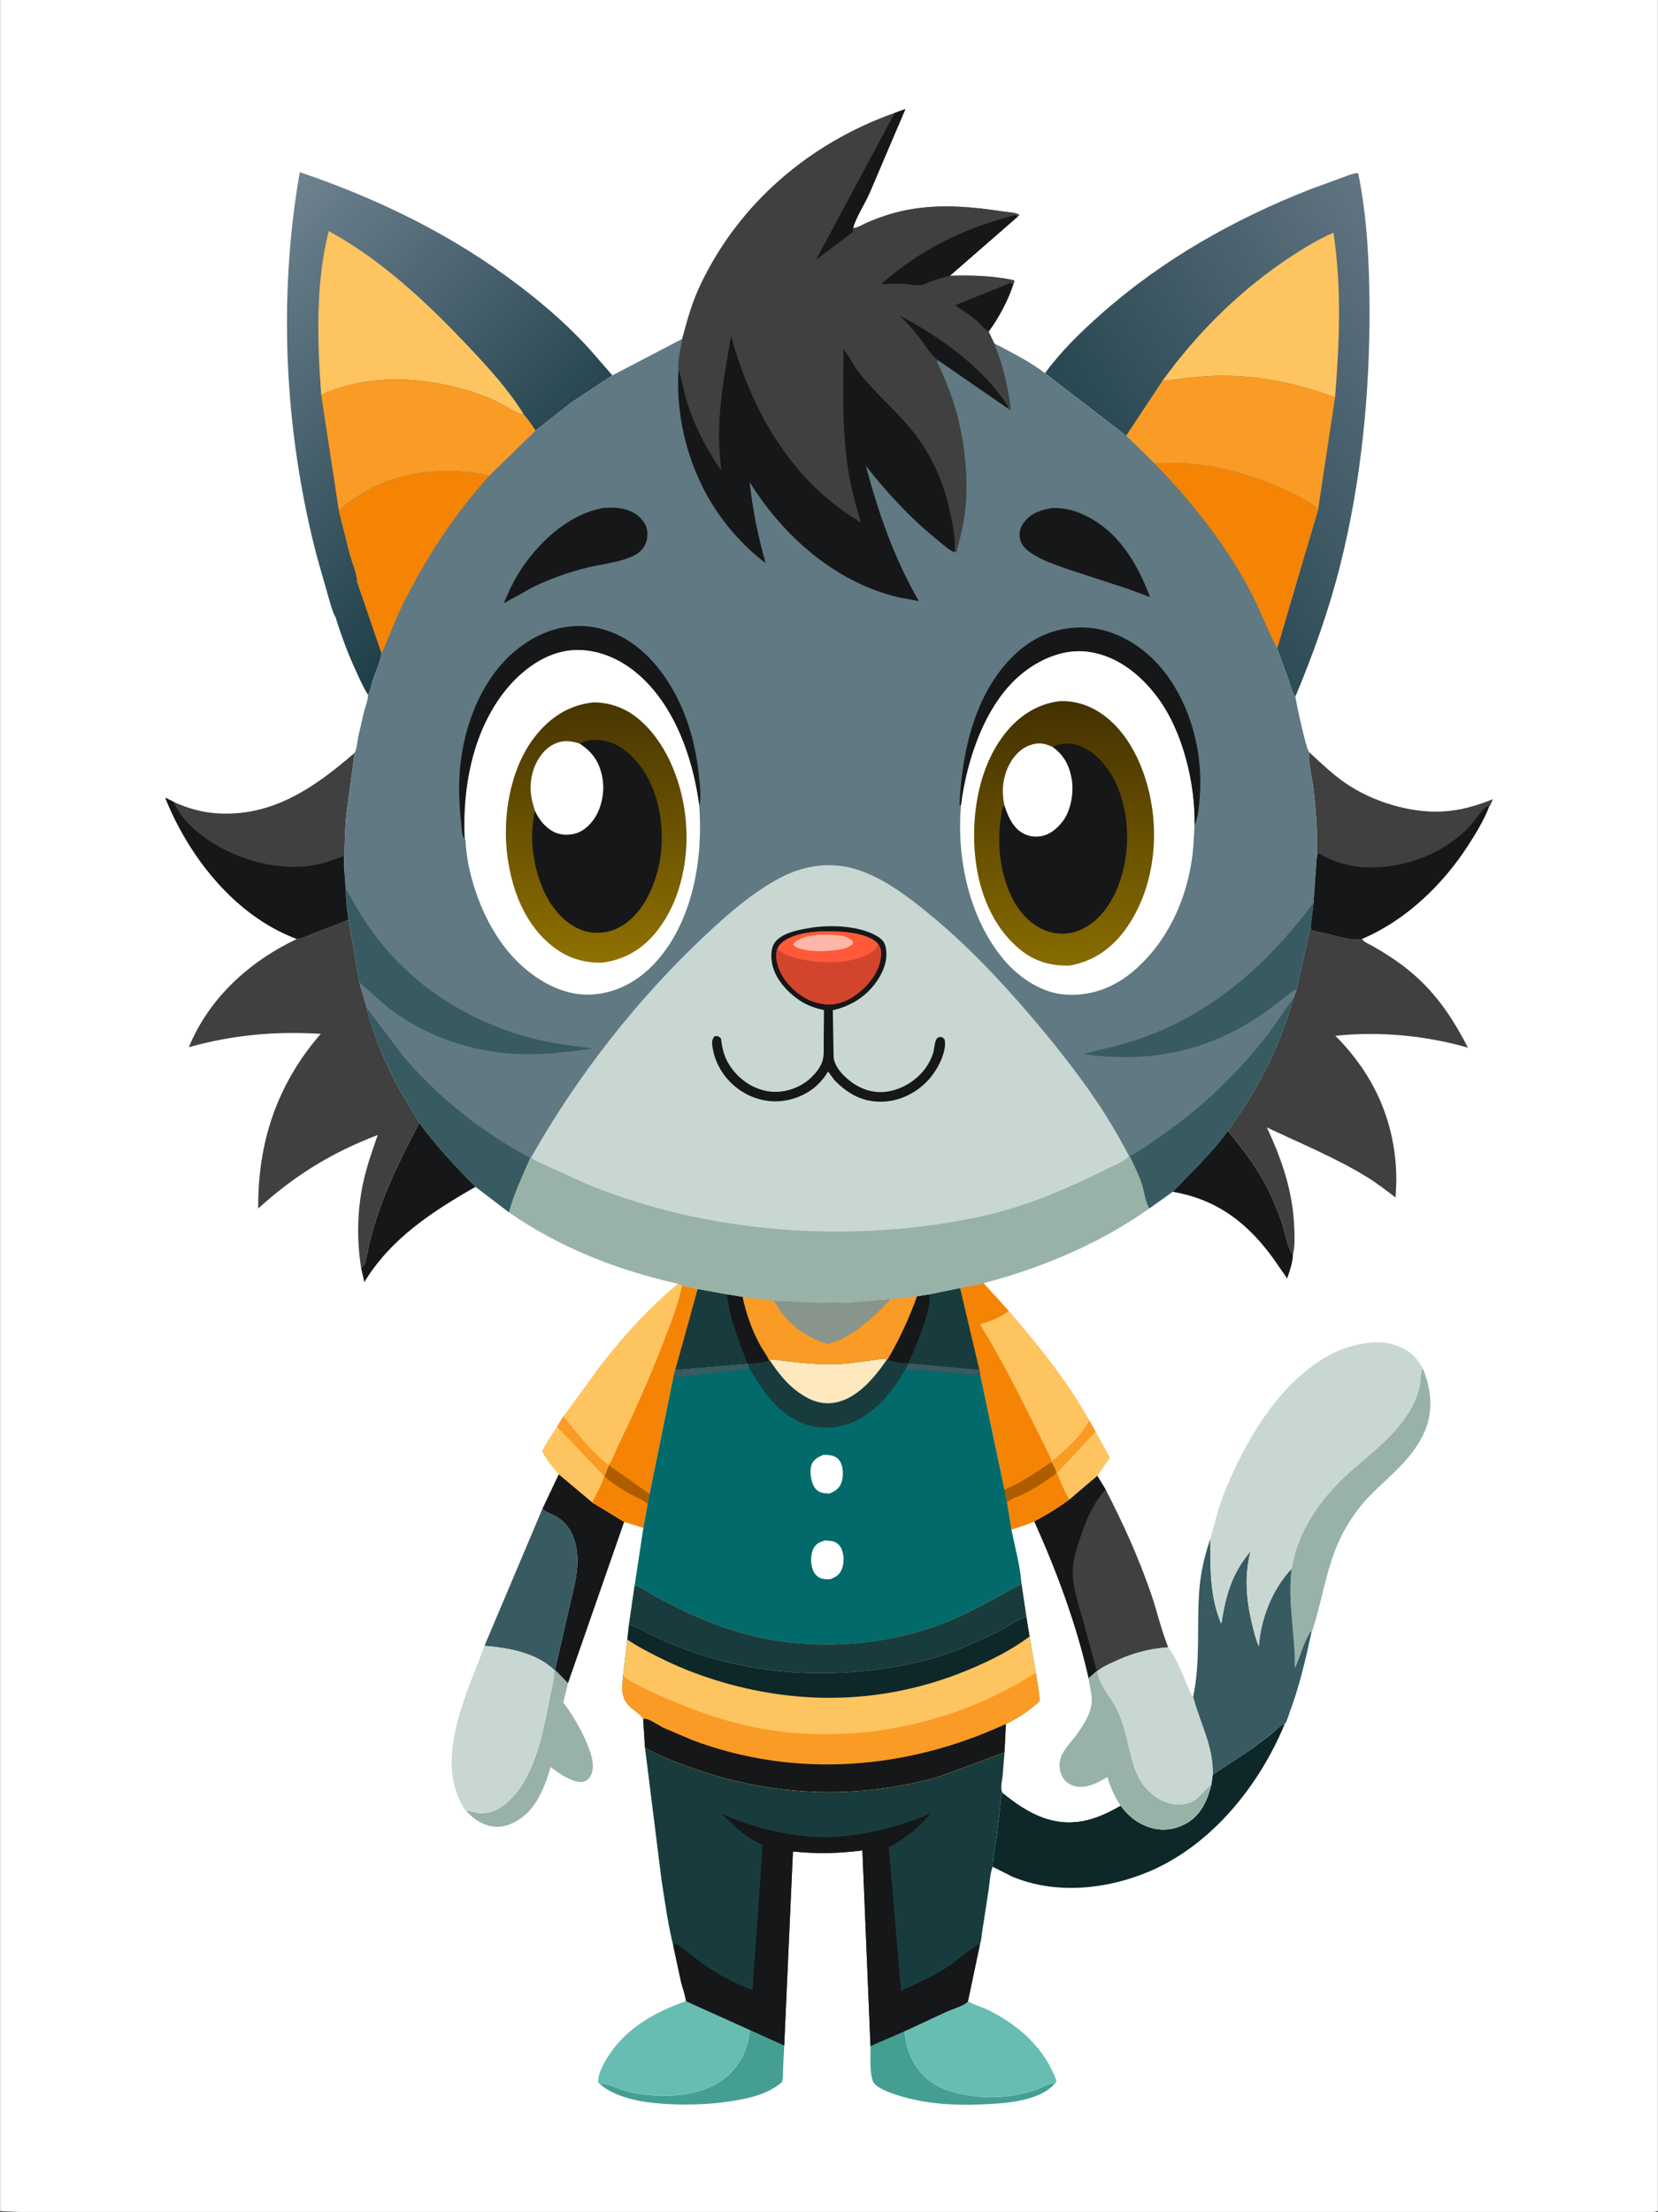 <svg version="1.1" xmlns="http://www.w3.org/2000/svg" style="display: block;" viewBox="0 0 1535 2048" width="1024" height="1366">
<rect x="0" y="0" width="1535" height="2048" fill="#333333" stroke="none"/>
<defs>
	<linearGradient id="Gradient1" gradientUnits="userSpaceOnUse" x1="470.815" y1="509.862" x2="198.002" y2="239.803">
		<stop class="stop0" offset="0" stop-opacity="1" stop-color="rgb(29,62,72)"/>
		<stop class="stop1" offset="1" stop-opacity="1" stop-color="rgb(111,130,144)"/>
	</linearGradient>
	<linearGradient id="Gradient2" gradientUnits="userSpaceOnUse" x1="1062.66" y1="490.596" x2="1348.37" y2="310.734">
		<stop class="stop0" offset="0" stop-opacity="1" stop-color="rgb(39,71,81)"/>
		<stop class="stop1" offset="1" stop-opacity="1" stop-color="rgb(98,116,129)"/>
	</linearGradient>
	<linearGradient id="Gradient3" gradientUnits="userSpaceOnUse" x1="977.046" y1="650.934" x2="992.196" y2="891.051">
		<stop class="stop0" offset="0" stop-opacity="1" stop-color="rgb(68,49,1)"/>
		<stop class="stop1" offset="1" stop-opacity="1" stop-color="rgb(135,107,1)"/>
	</linearGradient>
	<linearGradient id="Gradient4" gradientUnits="userSpaceOnUse" x1="546.472" y1="651.94" x2="556.161" y2="889.075">
		<stop class="stop0" offset="0" stop-opacity="1" stop-color="rgb(72,54,1)"/>
		<stop class="stop1" offset="1" stop-opacity="1" stop-color="rgb(143,112,1)"/>
	</linearGradient>
</defs>
<path transform="translate(0,0)" fill="rgb(255,255,255)" d="M 0 2047 L 0 -0 L 1535 0 L 1535 2047 C 1531.63 2048.53 1527.76 2048.06 1524.12 2048.07 L 1501.65 2048 L 343.576 2048.07 C 313.224 2048.07 6.696 2050.03 0 2047 z"/>
<path transform="translate(0,0)" fill="rgb(254,196,96)" d="M 1008.53 1315.08 L 1014.39 1325.51 L 1027.72 1349.52 L 1015.95 1366.47 L 990.107 1388.48 C 985.319 1381.02 982.033 1371.98 978.572 1363.85 L 977.956 1363.89 C 977.544 1360.45 975.155 1356.6 973.481 1353.57 L 973.447 1352.65 C 985.977 1343.11 1001.04 1329.05 1008.53 1315.08 z"/>
<path transform="translate(0,0)" fill="rgb(249,155,37)" d="M 1008.53 1315.08 L 1014.39 1325.51 L 978.572 1363.85 L 977.956 1363.89 C 977.544 1360.45 975.155 1356.6 973.481 1353.57 L 973.447 1352.65 C 985.977 1343.11 1001.04 1329.05 1008.53 1315.08 z"/>
<path transform="translate(0,0)" fill="rgb(254,196,96)" d="M 515.661 1320.9 L 521.651 1311.27 C 534.665 1327.39 547.12 1343.21 563.323 1356.28 L 563.77 1356.74 L 559.786 1367.01 L 559.454 1366.95 C 556.795 1375.21 552.077 1383.25 548.414 1391.16 L 517.259 1365.02 C 511.43 1358.38 505.927 1351.54 501.757 1343.72 C 505.585 1335.77 510.91 1328.33 515.661 1320.9 z"/>
<path transform="translate(0,0)" fill="rgb(249,155,37)" d="M 515.661 1320.9 L 521.651 1311.27 C 534.665 1327.39 547.12 1343.21 563.323 1356.28 L 563.77 1356.74 L 559.786 1367.01 L 559.454 1366.95 L 515.661 1320.9 z"/>
<path transform="translate(0,0)" fill="rgb(68,159,146)" d="M 805.916 1894.38 L 837.61 1880.61 C 838.436 1897.22 845.179 1912.91 857.667 1924.18 C 873.857 1938.78 904.619 1942.76 925.38 1941.5 C 937.845 1940.74 949.729 1938.28 961.45 1933.96 C 965.916 1932.31 970.637 1929.31 975.306 1928.57 L 975.899 1929.94 C 960.342 1946.51 927.036 1947.72 905.542 1948.55 C 879.708 1949.54 851.57 1947.28 827.125 1938.58 C 821.519 1936.59 813.849 1933.73 809.648 1929.35 C 804.551 1924.05 806.118 1902.12 805.916 1894.38 z"/>
<path transform="translate(0,0)" fill="rgb(68,159,146)" d="M 694.367 1879.57 L 726.027 1893.91 L 724.976 1915.56 C 724.84 1919.52 725.259 1924.18 723.816 1927.87 C 711.341 1938.63 694.884 1942.5 679 1945.08 C 656.737 1948.7 633.983 1949.35 611.5 1947.67 C 592.949 1946.29 569.202 1941.9 554.936 1929.23 C 560.612 1928.06 571.547 1933.75 577.394 1935.46 C 583.358 1937.2 589.634 1938.47 595.803 1939.26 C 619.791 1942.33 650.665 1940.07 670.383 1924.62 C 685.188 1913.02 692.218 1897.91 694.367 1879.57 z"/>
<path transform="translate(0,0)" fill="rgb(152,178,168)" d="M 513.768 1546.07 L 525.835 1558.38 L 521.469 1576.3 C 531.371 1589.39 540.03 1604.52 545.593 1619.97 C 547.43 1625.07 549.524 1632.26 548.731 1637.71 C 548.133 1641.81 546.792 1645.84 543.227 1648.29 C 540.057 1650.47 536.442 1650.14 532.916 1649.18 C 524.593 1646.9 516.461 1641.31 509.784 1636 C 503.989 1655.4 496.094 1676.42 477.175 1686.67 C 468.57 1691.33 460.127 1692.84 450.669 1689.84 C 443.265 1687.49 436.205 1682.21 431.305 1676.25 C 432.662 1676.24 432.169 1676.15 433.368 1676.47 C 437.474 1677.58 441.941 1678.89 446.232 1678.81 C 457.715 1678.58 466.701 1672.31 474.27 1664.21 C 496.071 1640.88 502.924 1602.6 508.928 1572.11 C 510.606 1563.58 513.2 1554.79 512.954 1546.08 L 513.768 1546.07 z"/>
<path transform="translate(0,0)" fill="rgb(22,23,24)" d="M 517.259 1365.02 L 548.414 1391.16 L 577.849 1409.04 L 525.835 1558.38 L 513.768 1546.07 L 527.769 1484.86 C 531.143 1470.28 535.555 1455.01 534.318 1439.95 C 533.09 1424.98 527.755 1411.17 514.062 1403.72 C 510.649 1401.86 505.979 1400.51 503.148 1397.88 L 502.15 1396.89 L 517.259 1365.02 z"/>
<path transform="translate(0,0)" fill="rgb(22,23,24)" d="M 1136.81 1046.97 C 1152.69 1066.26 1167.1 1085.25 1177.39 1108.25 C 1180.94 1116.2 1184.29 1124.35 1187.09 1132.6 C 1189.76 1140.49 1191.84 1155.04 1197.08 1161.43 C 1196.93 1168.94 1194.1 1176.68 1191.72 1183.72 L 1180.28 1167.12 C 1156.31 1133.27 1127.61 1110.57 1085.63 1103.42 C 1103.22 1085.18 1121.92 1067.6 1136.81 1046.97 z"/>
<path transform="translate(0,0)" fill="rgb(254,196,96)" d="M 934.011 1213.72 C 960.771 1244.56 988.7 1279.34 1008.53 1315.08 C 1001.04 1329.05 985.977 1343.11 973.447 1352.65 C 973.153 1350.08 971.418 1347.27 970.309 1344.93 L 961.456 1326.85 C 944.538 1293.04 927.404 1258.29 907.383 1226.19 C 916.333 1223.39 925.89 1220.26 933.288 1214.32 L 934.011 1213.72 z"/>
<path transform="translate(0,0)" fill="rgb(22,23,24)" d="M 388.047 1039.54 C 403.907 1061.3 421.414 1079.68 440.221 1098.81 C 399.924 1121.91 361.842 1146.61 337.23 1187.07 L 334.231 1173.83 C 335.332 1172.81 336.962 1171.55 337.471 1170.1 C 339.645 1163.92 340.521 1156.54 342.148 1150.07 C 345.116 1138.28 348.851 1126.45 352.985 1115 C 362.412 1088.9 375.47 1064.21 388.047 1039.54 z"/>
<path transform="translate(0,0)" fill="rgb(254,196,96)" d="M 627.697 1188.5 L 631.313 1190.04 C 628.176 1206.34 622.045 1221.74 616.219 1237.23 C 603.396 1271.31 588.14 1305.41 572.281 1338.19 C 569.598 1343.73 567.186 1351.64 563.323 1356.28 C 547.12 1343.21 534.665 1327.39 521.651 1311.27 L 556.78 1263.18 C 578.016 1235.84 601.065 1210.68 627.697 1188.5 z"/>
<path transform="translate(0,0)" fill="rgb(55,91,97)" d="M 448.473 1523.85 L 502.15 1396.89 L 503.148 1397.88 C 505.979 1400.51 510.649 1401.86 514.062 1403.72 C 527.755 1411.17 533.09 1424.98 534.318 1439.95 C 535.555 1455.01 531.143 1470.28 527.769 1484.86 L 513.768 1546.07 L 512.954 1546.08 C 496.205 1530.08 470.551 1525.7 448.473 1523.85 z"/>
<path transform="translate(0,0)" fill="rgb(152,178,168)" d="M 1195.98 1452.26 C 1201.59 1416.67 1223.09 1386.81 1249.35 1363.25 C 1274.33 1340.84 1304.91 1319.87 1313.89 1285.41 L 1314.25 1284 C 1315.53 1279.07 1314.62 1270.7 1317.35 1266.93 C 1324.91 1285.15 1327.29 1305.59 1319.55 1324.22 C 1308.78 1350.16 1286.81 1365.9 1267.84 1385.33 C 1259.71 1393.65 1252.77 1403.24 1246.82 1413.21 C 1229.03 1443.02 1226.16 1474.85 1215.87 1507.06 C 1215.49 1508.25 1215.14 1510.21 1214.29 1511.14 L 1213.43 1510.57 C 1206.84 1520.85 1204.01 1533.29 1198.93 1544.35 C 1199.27 1513.18 1191.94 1483.36 1195.98 1452.26 z"/>
<path transform="translate(0,0)" fill="rgb(245,132,4)" d="M 888.843 1192.52 L 910.531 1187.94 L 934.011 1213.72 L 933.288 1214.32 C 925.89 1220.26 916.333 1223.39 907.383 1226.19 C 927.404 1258.29 944.538 1293.04 961.456 1326.85 L 970.309 1344.93 C 971.418 1347.27 973.153 1350.08 973.447 1352.65 L 973.481 1353.57 C 975.155 1356.6 977.544 1360.45 977.956 1363.89 L 978.572 1363.85 C 982.033 1371.98 985.319 1381.02 990.107 1388.48 C 979.652 1396.3 969.121 1402.75 957.531 1408.72 C 950.713 1411.97 943.624 1414.06 936.42 1416.25 L 932.311 1390.81 L 929.994 1379.17 L 907.577 1272.83 L 906.656 1268.15 L 888.843 1192.52 z"/>
<path transform="translate(0,0)" fill="rgb(245,132,4)" d="M 973.481 1353.57 C 975.155 1356.6 977.544 1360.45 977.956 1363.89 L 978.572 1363.85 C 982.033 1371.98 985.319 1381.02 990.107 1388.48 C 979.652 1396.3 969.121 1402.75 957.531 1408.72 C 950.713 1411.97 943.624 1414.06 936.42 1416.25 L 932.311 1390.81 L 929.994 1379.17 C 945.723 1372.69 959.523 1363.16 973.481 1353.57 z"/>
<path transform="translate(0,0)" fill="rgb(173,93,0)" d="M 973.481 1353.57 C 975.155 1356.6 977.544 1360.45 977.956 1363.89 C 968.666 1371.58 957.685 1378.14 946.954 1383.57 C 942.197 1385.98 936.44 1387.45 932.311 1390.81 L 929.994 1379.17 C 945.723 1372.69 959.523 1363.16 973.481 1353.57 z"/>
<path transform="translate(0,0)" fill="rgb(104,189,179)" d="M 896.139 1853.09 L 896.701 1853.38 C 902.936 1856.58 909.792 1858.4 916.124 1861.61 C 944.027 1875.75 967.146 1896.42 978.13 1926.5 C 977.502 1928.44 977.484 1928.71 975.899 1929.94 L 975.306 1928.57 C 970.637 1929.31 965.916 1932.31 961.45 1933.96 C 949.729 1938.28 937.845 1940.74 925.38 1941.5 C 904.619 1942.76 873.857 1938.78 857.667 1924.18 C 845.179 1912.91 838.436 1897.22 837.61 1880.61 L 876.95 1862.3 C 882.215 1859.95 892.378 1857.2 896.139 1853.09 z"/>
<path transform="translate(0,0)" fill="rgb(104,189,179)" d="M 635.044 1852.82 L 694.367 1879.57 C 692.218 1897.91 685.188 1913.02 670.383 1924.62 C 650.665 1940.07 619.791 1942.33 595.803 1939.26 C 589.634 1938.47 583.358 1937.2 577.394 1935.46 C 571.547 1933.75 560.612 1928.06 554.936 1929.23 L 553.675 1928.02 C 553.615 1922.98 555.233 1918.25 557.431 1913.77 C 573.1 1881.8 602.642 1863.99 635.044 1852.82 z"/>
<path transform="translate(0,0)" fill="rgb(201,215,211)" d="M 448.473 1523.85 C 470.551 1525.7 496.205 1530.08 512.954 1546.08 C 513.2 1554.79 510.606 1563.58 508.928 1572.11 C 502.924 1602.6 496.071 1640.88 474.27 1664.21 C 466.701 1672.31 457.715 1678.58 446.232 1678.81 C 441.941 1678.89 437.474 1677.58 433.368 1676.47 C 432.169 1676.15 432.662 1676.24 431.305 1676.25 C 429.342 1674.99 426.706 1669.43 425.667 1667.22 C 404.551 1622.29 432.895 1566.38 448.473 1523.85 z"/>
<path transform="translate(0,0)" fill="rgb(245,132,4)" d="M 631.313 1190.04 L 645.94 1193.39 L 672.999 1198.28 L 687.454 1200.65 C 690.846 1216 695.778 1230.51 703.226 1244.39 C 706.017 1249.59 709.912 1254.71 712.33 1259.97 C 706.408 1262.18 698.455 1262.56 692.127 1262.92 L 625.087 1268.55 L 623.28 1275.42 L 601.363 1383.22 L 599.637 1392.74 L 595.628 1414.49 L 577.849 1409.04 L 548.414 1391.16 C 552.077 1383.25 556.795 1375.21 559.454 1366.95 L 559.786 1367.01 L 563.77 1356.74 L 563.323 1356.28 C 567.186 1351.64 569.598 1343.73 572.281 1338.19 C 588.14 1305.41 603.396 1271.31 616.219 1237.23 C 622.045 1221.74 628.176 1206.34 631.313 1190.04 z"/>
<path transform="translate(0,0)" fill="rgb(245,132,4)" d="M 563.77 1356.74 L 601.363 1383.22 L 599.637 1392.74 L 595.628 1414.49 L 577.849 1409.04 L 548.414 1391.16 C 552.077 1383.25 556.795 1375.21 559.454 1366.95 L 559.786 1367.01 L 563.77 1356.74 z"/>
<path transform="translate(0,0)" fill="rgb(173,93,0)" d="M 563.77 1356.74 L 601.363 1383.22 L 599.637 1392.74 C 597.264 1389.4 586.612 1385.24 582.712 1382.93 C 574.96 1378.34 566.4 1373.16 559.786 1367.01 L 563.77 1356.74 z"/>
<path transform="translate(0,0)" fill="rgb(24,60,61)" d="M 645.94 1193.39 L 672.999 1198.28 L 687.454 1200.65 C 690.846 1216 695.778 1230.51 703.226 1244.39 C 706.017 1249.59 709.912 1254.71 712.33 1259.97 C 706.408 1262.18 698.455 1262.56 692.127 1262.92 L 625.087 1268.55 L 645.94 1193.39 z"/>
<path transform="translate(0,0)" fill="rgb(22,23,24)" d="M 672.999 1198.28 L 687.454 1200.65 C 690.846 1216 695.778 1230.51 703.226 1244.39 C 706.017 1249.59 709.912 1254.71 712.33 1259.97 C 706.408 1262.18 698.455 1262.56 692.127 1262.92 C 684.144 1242.03 675.541 1220.66 672.999 1198.28 z"/>
<path transform="translate(0,0)" fill="rgb(64,64,64)" d="M 1015.95 1366.47 L 1023.57 1378.97 C 1039.56 1409.86 1053.69 1441.12 1065.2 1474 C 1071.07 1490.77 1074.96 1508.82 1081.63 1525.19 C 1062.96 1526.57 1047.59 1530.87 1030.64 1538.93 C 1026.01 1541.13 1019.85 1543.75 1016.13 1547.27 L 1015.46 1547.26 L 1007.82 1553.97 C 996.701 1504.33 978.284 1455.05 957.531 1408.72 C 969.121 1402.75 979.652 1396.3 990.107 1388.48 L 1015.95 1366.47 z"/>
<path transform="translate(0,0)" fill="rgb(22,23,24)" d="M 1015.95 1366.47 L 1023.57 1378.97 C 1011.07 1393.59 1005.32 1407.96 999.337 1426.07 C 995.768 1436.87 992.378 1448.31 993.295 1459.8 C 994.475 1474.59 999.392 1488.52 1003.41 1502.7 L 1015.46 1547.26 L 1007.82 1553.97 C 996.701 1504.33 978.284 1455.05 957.531 1408.72 C 969.121 1402.75 979.652 1396.3 990.107 1388.48 L 1015.95 1366.47 z"/>
<path transform="translate(0,0)" fill="rgb(14,39,41)" d="M 1122.8 1643.12 L 1159.42 1618.98 L 1177.27 1605.39 C 1180.92 1602.33 1184.72 1597.33 1189.46 1596.3 C 1165.81 1653.46 1121.28 1708.93 1063 1733.18 C 1023.77 1749.5 977.053 1754.21 937.133 1737.5 L 918.993 1728.37 C 919.326 1718.74 921.707 1708.49 922.92 1698.84 L 925.843 1674 C 926.333 1669.22 926.158 1664.27 928.27 1659.87 C 947.698 1675.81 969.526 1689.19 995.592 1686.88 C 1010.79 1685.54 1024.45 1679.3 1037.49 1671.73 C 1045.1 1682.24 1054.93 1689.68 1067.64 1692.79 C 1078.78 1695.51 1090.28 1693.27 1099.94 1687.27 C 1112.56 1679.43 1118.24 1665.8 1121.62 1651.9 L 1122.8 1643.12 z"/>
<path transform="translate(0,0)" fill="rgb(55,91,97)" d="M 1120.54 1425.04 C 1120.69 1452.39 1119.89 1476.73 1130.41 1502.76 L 1130.94 1502.61 C 1134.84 1477.07 1140.69 1456.44 1157.89 1436.23 C 1152.12 1458.42 1153.72 1480.2 1158.99 1502.43 C 1160.73 1509.75 1162.46 1517.38 1165.47 1524.29 C 1167.29 1498.47 1178.12 1471.21 1195.98 1452.26 C 1191.94 1483.36 1199.27 1513.18 1198.93 1544.35 C 1204.01 1533.29 1206.84 1520.85 1213.43 1510.57 L 1214.29 1511.14 C 1208.83 1536.54 1202.96 1561.8 1193.79 1586.16 C 1192.87 1588.61 1191.27 1594.73 1189.46 1596.3 C 1184.72 1597.33 1180.92 1602.33 1177.27 1605.39 L 1159.42 1618.98 L 1122.8 1643.12 C 1123.52 1616.73 1111.35 1596.47 1104.9 1572.03 L 1104.65 1571.06 C 1111.6 1539.18 1107.93 1505.78 1110.28 1473.37 C 1111.48 1456.89 1115.07 1440.61 1120.54 1425.04 z"/>
<path transform="translate(0,0)" fill="rgb(255,255,255)" d="M 957.531 1408.72 C 978.284 1455.05 996.701 1504.33 1007.82 1553.97 C 1008.9 1560.78 1011.16 1569.2 1010.79 1576 C 1010.22 1586.38 1002.89 1597.79 996.993 1605.85 C 989.886 1615.56 979.484 1624.12 981.171 1637.5 C 981.768 1642.23 984.38 1647.53 988.155 1650.42 C 993.144 1654.25 999.976 1655.04 1006.06 1653.82 L 1008.5 1653.17 C 1014.7 1651.42 1019.84 1648.48 1025.37 1645.27 C 1028.25 1654.92 1031.89 1663.33 1037.49 1671.73 C 1024.45 1679.3 1010.79 1685.54 995.592 1686.88 C 969.526 1689.19 947.698 1675.81 928.27 1659.87 C 925.695 1656.78 927.838 1648.43 928.255 1644.5 L 930.013 1622.51 L 931.266 1596.17 C 942.467 1590.99 953.291 1583.4 962.46 1575.22 C 962.208 1566.28 960.395 1557.34 958.997 1548.52 L 953.239 1515.16 L 950.253 1496.9 L 945.754 1466.5 C 944.558 1449.95 939.724 1432.57 936.42 1416.25 C 943.624 1414.06 950.713 1411.97 957.531 1408.72 z"/>
<path transform="translate(0,0)" fill="rgb(64,64,64)" d="M 160.68 742.504 C 173.228 748.127 185.826 751.919 199.61 752.945 C 251.622 756.818 291.093 729.243 328.277 696.995 L 320.594 754.005 C 318.968 771.742 318.831 789.5 318.858 807.292 L 319.938 822.501 C 320.115 832.356 321.033 841.633 322.483 851.391 C 312.802 855.905 302.43 859.217 292.488 863.141 C 287.255 865.207 280.299 869.047 274.693 869.394 L 267.787 866.542 C 214.453 843.77 174.262 791.704 153.098 739.112 L 153.505 738.795 L 160.68 742.504 z"/>
<path transform="translate(0,0)" fill="rgb(22,23,24)" d="M 274.693 869.394 L 267.787 866.542 C 214.453 843.77 174.262 791.704 153.098 739.112 L 153.505 738.795 L 160.68 742.504 C 170.824 765.879 197.322 783.127 220.209 792.241 C 243.383 801.469 269.671 805.499 294.275 800.321 C 302.403 798.61 310.208 795.462 317.999 792.641 C 318.048 797.393 317.687 802.686 318.858 807.292 L 319.938 822.501 C 320.115 832.356 321.033 841.633 322.483 851.391 C 312.802 855.905 302.43 859.217 292.488 863.141 C 287.255 865.207 280.299 869.047 274.693 869.394 z"/>
<path transform="translate(0,0)" fill="rgb(64,64,64)" d="M 1212.05 696.372 C 1222.88 706.319 1233.53 716.647 1245.67 725.019 C 1270.25 741.976 1304.82 752.752 1334.88 751.364 C 1351.64 750.59 1366.71 746.18 1382.15 739.946 C 1381.39 741.624 1379.9 746.311 1378.58 747.279 C 1373.58 759.648 1366.94 770.78 1359.74 781.971 C 1336.18 818.59 1302.22 851.615 1261.77 868.949 L 1261.02 869.262 C 1253.78 871.883 1234.73 865.857 1227 864.151 C 1222.69 863.201 1218.12 862.678 1214.07 860.871 L 1213.46 858.25 L 1216.18 835.832 L 1218.95 796.195 C 1220.16 774.157 1218.54 751.895 1216.01 730 C 1214.82 719.797 1211.05 706.401 1212.05 696.372 z"/>
<path transform="translate(0,0)" fill="rgb(22,23,24)" d="M 1218.95 796.195 L 1220.24 790.5 L 1221.85 790.5 C 1233.7 797.653 1248.5 802.161 1262.34 802.923 C 1296.8 804.819 1332.39 792.538 1357.45 768.5 C 1364.43 761.799 1369.4 752.857 1376.5 746.559 L 1378.58 747.279 C 1373.58 759.648 1366.94 770.78 1359.74 781.971 C 1336.18 818.59 1302.22 851.615 1261.77 868.949 L 1261.02 869.262 C 1253.78 871.883 1234.73 865.857 1227 864.151 C 1222.69 863.201 1218.12 862.678 1214.07 860.871 L 1213.46 858.25 L 1216.18 835.832 L 1218.95 796.195 z"/>
<path transform="translate(0,0)" fill="rgb(201,215,211)" d="M 1081.63 1525.19 C 1088.99 1534.96 1093.7 1547.71 1098.68 1558.88 C 1100.37 1562.67 1101.96 1567.95 1104.65 1571.06 L 1104.9 1572.03 C 1111.35 1596.47 1123.52 1616.73 1122.8 1643.12 L 1121.62 1651.9 C 1118.24 1665.8 1112.56 1679.43 1099.94 1687.27 C 1090.28 1693.27 1078.78 1695.51 1067.64 1692.79 C 1054.93 1689.68 1045.1 1682.24 1037.49 1671.73 C 1031.89 1663.33 1028.25 1654.92 1025.37 1645.27 C 1019.84 1648.48 1014.7 1651.42 1008.5 1653.17 L 1006.06 1653.82 C 999.976 1655.04 993.144 1654.25 988.155 1650.42 C 984.38 1647.53 981.768 1642.23 981.171 1637.5 C 979.484 1624.12 989.886 1615.56 996.993 1605.85 C 1002.89 1597.79 1010.22 1586.38 1010.79 1576 C 1011.16 1569.2 1008.9 1560.78 1007.82 1553.97 L 1015.46 1547.26 L 1016.13 1547.27 C 1019.85 1543.75 1026.01 1541.13 1030.64 1538.93 C 1047.59 1530.87 1062.96 1526.57 1081.63 1525.19 z"/>
<path transform="translate(0,0)" fill="rgb(152,178,168)" d="M 1015.46 1547.26 L 1016.13 1547.27 C 1015.55 1556.09 1027.33 1570.97 1031.93 1579 C 1040.11 1593.26 1042.78 1609.53 1046.88 1625.23 C 1049.47 1635.19 1052.77 1646.29 1059.64 1654.24 C 1067.82 1663.69 1077.24 1670.03 1089.99 1670.88 C 1096.99 1671.34 1103.74 1669.31 1109.09 1664.66 L 1121.62 1651.9 C 1118.24 1665.8 1112.56 1679.43 1099.94 1687.27 C 1090.28 1693.27 1078.78 1695.51 1067.64 1692.79 C 1054.93 1689.68 1045.1 1682.24 1037.49 1671.73 C 1031.89 1663.33 1028.25 1654.92 1025.37 1645.27 C 1019.84 1648.48 1014.7 1651.42 1008.5 1653.17 L 1006.06 1653.82 C 999.976 1655.04 993.144 1654.25 988.155 1650.42 C 984.38 1647.53 981.768 1642.23 981.171 1637.5 C 979.484 1624.12 989.886 1615.56 996.993 1605.85 C 1002.89 1597.79 1010.22 1586.38 1010.79 1576 C 1011.16 1569.2 1008.9 1560.78 1007.82 1553.97 L 1015.46 1547.26 z"/>
<path transform="translate(0,0)" fill="rgb(201,215,211)" d="M 1120.54 1425.04 L 1128.05 1397.56 C 1132.58 1382.93 1138.63 1369.43 1145.27 1355.67 C 1164.43 1315.95 1193.12 1274.04 1233.32 1253.35 C 1249.22 1245.17 1273.77 1239.49 1291.24 1245.15 C 1302.93 1248.93 1311.69 1255.95 1317.35 1266.93 C 1314.62 1270.7 1315.53 1279.07 1314.25 1284 L 1313.89 1285.41 C 1304.91 1319.87 1274.33 1340.84 1249.35 1363.25 C 1223.09 1386.81 1201.59 1416.67 1195.98 1452.26 C 1178.12 1471.21 1167.29 1498.47 1165.47 1524.29 C 1162.46 1517.38 1160.73 1509.75 1158.99 1502.43 C 1153.72 1480.2 1152.12 1458.42 1157.89 1436.23 C 1140.69 1456.44 1134.84 1477.07 1130.94 1502.61 L 1130.41 1502.76 C 1119.89 1476.73 1120.69 1452.39 1120.54 1425.04 z"/>
<path transform="translate(0,0)" fill="rgb(64,64,64)" d="M 1200.46 916.247 L 1213.46 858.25 L 1214.07 860.871 C 1218.12 862.678 1222.69 863.201 1227 864.151 C 1234.73 865.857 1253.78 871.883 1261.02 869.262 C 1262.65 872.203 1266.83 873.701 1269.78 875.355 C 1285.7 884.284 1299.99 893.797 1313.41 906.273 C 1332.85 924.355 1347.1 946.504 1359.16 969.984 C 1320.06 958.796 1276.87 954.636 1236.4 959.049 C 1273.1 995.798 1292.69 1040.52 1292.86 1092.89 L 1292.15 1108.79 C 1283.48 1102.19 1274.85 1095.43 1265.55 1089.72 C 1236.44 1071.87 1203.78 1058.47 1172.96 1043.86 C 1187 1073.99 1197.02 1103.15 1198.33 1136.78 C 1198.64 1144.72 1199.06 1153.69 1197.08 1161.43 C 1191.84 1155.04 1189.76 1140.49 1187.09 1132.6 C 1184.29 1124.35 1180.94 1116.2 1177.39 1108.25 C 1167.1 1085.25 1152.69 1066.26 1136.81 1046.97 C 1158.54 1017.07 1176.93 985.039 1189.25 950.048 C 1192.27 941.491 1195.5 933.045 1197.48 924.177 L 1200.46 916.247 z"/>
<path transform="translate(0,0)" fill="rgb(64,64,64)" d="M 322.483 851.391 L 332.739 909.666 L 339.457 933.195 C 345.842 959.662 357.1 985.995 370.249 1009.85 L 388.047 1039.54 C 375.47 1064.21 362.412 1088.9 352.985 1115 C 348.851 1126.45 345.116 1138.28 342.148 1150.07 C 340.521 1156.54 339.645 1163.92 337.471 1170.1 C 336.962 1171.55 335.332 1172.81 334.231 1173.83 C 330.167 1147.76 330.582 1121.11 336.096 1095.27 C 339.319 1080.16 344.597 1065.46 349.625 1050.87 C 307.029 1067.14 272.657 1088.27 238.979 1118.94 C 238.469 1057.61 256.461 1003.74 296.886 957.212 C 254.735 954.626 215.436 958.147 174.722 969.581 C 193.469 924.032 230.865 890.126 274.693 869.394 C 280.299 869.047 287.255 865.207 292.488 863.141 C 302.43 859.217 312.802 855.905 322.483 851.391 z"/>
<path transform="translate(0,0)" fill="rgb(24,60,61)" d="M 597.136 1618.37 C 611.226 1626.14 627.419 1632.17 642.557 1637.5 C 716.104 1663.43 794.76 1666.39 869.899 1644.7 L 930.013 1622.51 L 928.255 1644.5 C 927.838 1648.43 925.695 1656.78 928.27 1659.87 C 926.158 1664.27 926.333 1669.22 925.843 1674 L 922.92 1698.84 C 921.707 1708.49 919.326 1718.74 918.993 1728.37 C 916.65 1734.68 916.35 1742.53 915.378 1749.23 L 909.497 1787.5 C 908.888 1791.1 908.678 1796.37 907.386 1799.7 L 896.139 1853.09 C 892.378 1857.2 882.215 1859.95 876.95 1862.3 L 837.61 1880.61 L 805.916 1894.38 L 798.411 1713.25 C 776.12 1716.12 756.465 1716.52 734.101 1714.23 L 726.027 1893.91 L 694.367 1879.57 L 635.044 1852.82 C 634.446 1847.12 631.955 1840.87 630.563 1835.26 L 623.346 1801.76 C 618.407 1781.86 615.57 1760.94 612.428 1740.66 L 597.136 1618.37 z"/>
<path transform="translate(0,0)" fill="rgb(22,23,24)" d="M 623.346 1801.76 L 623.71 1799.98 L 625 1799.14 C 633.808 1804.62 641.858 1811.83 650.291 1817.91 C 664.832 1828.39 680.096 1835.98 696.66 1842.64 L 706.07 1708.03 C 690.434 1701.8 680.052 1690.84 668.063 1679.48 L 670.042 1680.32 C 699.496 1692.83 732.764 1701.25 764.913 1700.99 C 797.766 1700.73 830.994 1691.57 861.239 1679.36 C 849.862 1692.86 838.321 1702.08 822.82 1710.4 L 834.199 1843.13 C 850.38 1835.96 864.259 1830.03 879 1819.94 C 888.051 1813.75 896.772 1804.94 906.474 1800.14 L 907.386 1799.7 L 896.139 1853.09 C 892.378 1857.2 882.215 1859.95 876.95 1862.3 L 837.61 1880.61 L 805.916 1894.38 L 798.411 1713.25 C 776.12 1716.12 756.465 1716.52 734.101 1714.23 L 726.027 1893.91 L 694.367 1879.57 L 635.044 1852.82 C 634.446 1847.12 631.955 1840.87 630.563 1835.26 L 623.346 1801.76 z"/>
<path transform="translate(0,0)" fill="url(#Gradient1)" d="M 310.563 571.349 L 310.082 570.67 C 307.081 564.759 305.249 556.866 303.329 550.459 L 293.227 514.93 C 263.315 400.297 257.117 276.222 277.43 159.378 C 350.496 184.172 419.666 217.961 481.17 264.959 C 506.123 284.028 530.052 304.945 550.611 328.778 L 566.905 347.53 L 529.194 372.462 L 495.812 398.693 L 452.892 440.546 C 416.874 431.602 370.298 435.908 338.158 455.223 C 330.2 460.005 320.409 466.284 313.603 472.513 L 323.957 513.495 C 325.974 520.897 330.557 531.508 330.71 538.933 L 353.312 605.059 C 351.656 613.554 347.649 621.863 344.965 630.148 C 343.699 634.055 342.842 639.707 340.549 643.084 C 336.388 636.764 333.255 629.442 330.082 622.588 C 322.482 606.171 315.846 588.644 310.563 571.349 z"/>
<path transform="translate(0,0)" fill="rgb(254,196,96)" d="M 297.295 365.584 C 293.681 315.566 291.912 263.025 304.259 213.949 C 353.969 240.96 397.202 282.003 435.665 322.974 C 453.031 341.472 471.689 361.965 484.89 383.749 C 479.315 383.548 473.956 379.325 469.134 376.703 C 462.617 373.159 455.782 369.631 448.834 367.011 C 401.331 349.094 344.478 343.928 297.295 365.584 z"/>
<path transform="translate(0,0)" fill="rgb(249,155,37)" d="M 297.295 365.584 C 344.478 343.928 401.331 349.094 448.834 367.011 C 455.782 369.631 462.617 373.159 469.134 376.703 C 473.956 379.325 479.315 383.548 484.89 383.749 C 489.056 388.383 492.383 393.512 495.812 398.693 L 452.892 440.546 C 416.874 431.602 370.298 435.908 338.158 455.223 C 330.2 460.005 320.409 466.284 313.603 472.513 L 297.295 365.584 z"/>
<path transform="translate(0,0)" fill="url(#Gradient2)" d="M 967.52 345.537 C 982.388 325.085 1001 307.048 1019.9 290.35 C 1076.85 240.029 1142.48 203.016 1212.98 175.321 L 1244.62 163.715 C 1247.86 162.612 1252.97 160.339 1256.24 160.348 L 1257.56 160.495 C 1265.8 201.387 1267.8 242.673 1268 284.303 C 1268.37 363.383 1260.46 444.725 1241.29 521.602 C 1230.69 564.116 1216.2 604.761 1199.3 645.121 C 1196.25 641.163 1195 635.154 1193.35 630.458 L 1182.45 600.208 L 1220.43 471.491 L 1217.11 468.734 C 1207.59 461.47 1196.25 456.396 1185.32 451.624 C 1155.73 438.698 1121.88 429.316 1089.45 428.773 C 1082.69 428.66 1075.79 428.302 1069.07 429.211 L 1042.64 403.375 L 967.52 345.537 z"/>
<path transform="translate(0,0)" fill="rgb(254,196,96)" d="M 1076.15 352.755 C 1106.27 311.061 1143.31 273.507 1185.57 244.135 C 1200.77 233.568 1217.6 222.831 1234.61 215.431 C 1242.21 266.346 1240.29 316.801 1236.07 367.926 C 1199.56 354.302 1161.39 346.532 1122.3 348.097 C 1106.79 348.717 1091.55 351.094 1076.15 352.755 z"/>
<path transform="translate(0,0)" fill="rgb(249,155,37)" d="M 1076.15 352.755 C 1091.55 351.094 1106.79 348.717 1122.3 348.097 C 1161.39 346.532 1199.56 354.302 1236.07 367.926 L 1220.43 471.491 L 1217.11 468.734 C 1207.59 461.47 1196.25 456.396 1185.32 451.624 C 1155.73 438.698 1121.88 429.316 1089.45 428.773 C 1082.69 428.66 1075.79 428.302 1069.07 429.211 L 1042.64 403.375 L 1076.15 352.755 z"/>
<path transform="translate(0,0)" fill="rgb(2,106,106)" d="M 860.265 1198.35 L 888.843 1192.52 L 906.656 1268.15 L 907.577 1272.83 L 929.994 1379.17 L 932.311 1390.81 L 936.42 1416.25 C 939.724 1432.57 944.558 1449.95 945.754 1466.5 L 950.253 1496.9 L 953.239 1515.16 L 958.997 1548.52 C 960.395 1557.34 962.208 1566.28 962.46 1575.22 C 953.291 1583.4 942.467 1590.99 931.266 1596.17 L 930.013 1622.51 L 869.899 1644.7 C 794.76 1666.39 716.104 1663.43 642.557 1637.5 C 627.419 1632.17 611.226 1626.14 597.136 1618.37 L 595.417 1591.8 C 593.945 1587.24 584.796 1582.62 581.471 1578.53 C 574.443 1569.89 575.883 1561.66 576.82 1551.4 L 580.743 1517.98 L 582.263 1504.22 L 587.489 1468.26 L 595.628 1414.49 L 599.637 1392.74 L 601.363 1383.22 L 623.28 1275.42 L 625.087 1268.55 L 692.127 1262.92 C 698.455 1262.56 706.408 1262.18 712.33 1259.97 C 709.912 1254.71 706.017 1249.59 703.226 1244.39 C 695.778 1230.51 690.846 1216 687.454 1200.65 L 716.581 1204.23 C 739.496 1205.14 762.06 1206.59 785.036 1205.94 L 824.827 1202.84 L 849.08 1200.1 L 860.265 1198.35 z"/>
<path transform="translate(0,0)" fill="rgb(55,91,97)" d="M 692.127 1262.92 L 694.033 1267.29 L 623.28 1275.42 L 625.087 1268.55 L 692.127 1262.92 z"/>
<path transform="translate(0,0)" fill="rgb(255,255,255)" d="M 762.168 1347.02 C 765.116 1346.91 768.158 1347.05 771 1347.91 C 774.421 1348.95 776.772 1351.07 778.354 1354.24 C 780.91 1359.36 780.906 1367.92 778.844 1373.21 C 776.762 1378.54 772.895 1380.68 767.983 1382.84 C 765.564 1382.75 762.825 1382.62 760.5 1381.94 C 757.266 1381 754.832 1378.74 753.308 1375.8 C 750.613 1370.59 749.317 1361.44 751.453 1355.82 C 753.277 1351.02 757.836 1348.98 762.168 1347.02 z"/>
<path transform="translate(0,0)" fill="rgb(255,255,255)" d="M 764.065 1426.2 L 771 1426.98 C 774.443 1427.89 777.254 1430.3 778.813 1433.5 C 781.507 1439.02 781.684 1447.09 779.39 1452.85 C 777.251 1458.21 773.568 1460.26 768.514 1462.18 C 765.516 1462.21 762.3 1462.33 759.5 1461.09 C 756.045 1459.55 753.729 1456.76 752.458 1453.24 C 750.385 1447.51 750.274 1439.09 753.158 1433.57 C 755.557 1428.99 759.406 1427.49 764.065 1426.2 z"/>
<path transform="translate(0,0)" fill="rgb(24,60,61)" d="M 860.265 1198.35 L 888.843 1192.52 L 906.656 1268.15 L 907.577 1272.83 C 897.045 1273.54 886.588 1271.95 876.135 1270.83 L 838.11 1267.94 C 828.151 1285.72 815.126 1302.4 797.289 1312.84 C 782.735 1321.36 765.888 1324.22 749.518 1319.86 C 722.945 1312.78 707.147 1289.79 694.033 1267.29 L 692.127 1262.92 C 698.455 1262.56 706.408 1262.18 712.33 1259.97 C 709.912 1254.71 706.017 1249.59 703.226 1244.39 C 695.778 1230.51 690.846 1216 687.454 1200.65 L 716.581 1204.23 C 739.496 1205.14 762.06 1206.59 785.036 1205.94 L 824.827 1202.84 L 849.08 1200.1 L 860.265 1198.35 z"/>
<path transform="translate(0,0)" fill="rgb(55,91,97)" d="M 838.11 1267.94 C 839.245 1265.56 839.914 1263.84 842.216 1262.42 L 906.656 1268.15 L 907.577 1272.83 C 897.045 1273.54 886.588 1271.95 876.135 1270.83 L 838.11 1267.94 z"/>
<path transform="translate(0,0)" fill="rgb(22,23,24)" d="M 849.08 1200.1 L 860.265 1198.35 C 863.636 1209.72 847.011 1249.77 840.975 1261.76 C 835.789 1262.56 826.583 1260.77 821.695 1258.77 C 832.721 1240.06 841.693 1220.51 849.08 1200.1 z"/>
<path transform="translate(0,0)" fill="rgb(254,233,191)" d="M 712.87 1259.84 L 714.1 1258.46 C 737.835 1261.52 760.484 1264.61 784.507 1262.4 L 808.995 1259.19 C 812.965 1258.58 817.326 1257.24 821.18 1258.68 C 809.91 1275.13 793.908 1294.83 773.062 1298.64 C 760.284 1300.98 749.268 1296.34 739.035 1288.95 C 728.117 1281.07 720.381 1270.86 712.87 1259.84 z"/>
<path transform="translate(0,0)" fill="rgb(249,155,37)" d="M 824.827 1202.84 L 849.08 1200.1 C 841.693 1220.51 832.721 1240.06 821.695 1258.77 L 821.18 1258.68 C 817.326 1257.24 812.965 1258.58 808.995 1259.19 L 784.507 1262.4 C 760.484 1264.61 737.835 1261.52 714.1 1258.46 L 712.87 1259.84 L 712.33 1259.97 C 709.912 1254.71 706.017 1249.59 703.226 1244.39 C 695.778 1230.51 690.846 1216 687.454 1200.65 L 716.581 1204.23 C 739.496 1205.14 762.06 1206.59 785.036 1205.94 L 824.827 1202.84 z"/>
<path transform="translate(0,0)" fill="rgb(137,149,138)" d="M 716.581 1204.23 C 739.496 1205.14 762.06 1206.59 785.036 1205.94 L 824.827 1202.84 C 808.769 1219.3 788.732 1239.39 765.635 1244.45 C 744.254 1237.17 727.082 1224.35 716.581 1204.23 z"/>
<path transform="translate(0,0)" fill="rgb(254,196,96)" d="M 945.754 1466.5 L 950.253 1496.9 L 953.239 1515.16 L 958.997 1548.52 C 960.395 1557.34 962.208 1566.28 962.46 1575.22 C 953.291 1583.4 942.467 1590.99 931.266 1596.17 L 930.013 1622.51 L 869.899 1644.7 C 794.76 1666.39 716.104 1663.43 642.557 1637.5 C 627.419 1632.17 611.226 1626.14 597.136 1618.37 L 595.417 1591.8 C 593.945 1587.24 584.796 1582.62 581.471 1578.53 C 574.443 1569.89 575.883 1561.66 576.82 1551.4 L 580.743 1517.98 L 582.263 1504.22 L 587.489 1468.26 C 592.646 1468.25 601.231 1475.18 605.967 1477.73 L 635.985 1492.86 C 649.98 1499.35 664.16 1504.99 678.883 1509.63 C 743.147 1529.86 818.082 1526.15 880.115 1500.28 C 903.051 1490.72 923.833 1477.95 945.754 1466.5 z"/>
<path transform="translate(0,0)" fill="rgb(14,39,41)" d="M 582.263 1504.22 C 592.259 1507.23 602.071 1513.34 611.62 1517.68 C 676.178 1547 747.421 1555.28 817.375 1544.93 C 837.196 1542 857.331 1538.11 876.223 1531.33 C 892.766 1525.4 908.902 1518.29 924.554 1510.3 C 932.788 1506.09 940.663 1500.36 949.345 1497.21 L 950.253 1496.9 L 953.239 1515.16 C 936.078 1527.92 918.185 1536.88 898.569 1545.2 C 841.355 1569.46 780.153 1577.34 718.577 1568.35 C 681.291 1562.91 643.741 1551.42 610.042 1534.49 C 600.128 1529.51 589.87 1524.31 580.743 1517.98 L 582.263 1504.22 z"/>
<path transform="translate(0,0)" fill="rgb(24,60,61)" d="M 945.754 1466.5 L 950.253 1496.9 L 949.345 1497.21 C 940.663 1500.36 932.788 1506.09 924.554 1510.3 C 908.902 1518.29 892.766 1525.4 876.223 1531.33 C 857.331 1538.11 837.196 1542 817.375 1544.93 C 747.421 1555.28 676.178 1547 611.62 1517.68 C 602.071 1513.34 592.259 1507.23 582.263 1504.22 L 587.489 1468.26 C 592.646 1468.25 601.231 1475.18 605.967 1477.73 L 635.985 1492.86 C 649.98 1499.35 664.16 1504.99 678.883 1509.63 C 743.147 1529.86 818.082 1526.15 880.115 1500.28 C 903.051 1490.72 923.833 1477.95 945.754 1466.5 z"/>
<path transform="translate(0,0)" fill="rgb(249,155,37)" d="M 576.82 1551.4 C 585.601 1558.73 597.194 1563.56 607.527 1568.3 C 637.037 1581.85 667.231 1592.94 699.135 1599.36 C 786.419 1616.93 884.738 1597.36 958.997 1548.52 C 960.395 1557.34 962.208 1566.28 962.46 1575.22 C 953.291 1583.4 942.467 1590.99 931.266 1596.17 L 930.013 1622.51 L 869.899 1644.7 C 794.76 1666.39 716.104 1663.43 642.557 1637.5 C 627.419 1632.17 611.226 1626.14 597.136 1618.37 L 595.417 1591.8 C 593.945 1587.24 584.796 1582.62 581.471 1578.53 C 574.443 1569.89 575.883 1561.66 576.82 1551.4 z"/>
<path transform="translate(0,0)" fill="rgb(22,23,24)" d="M 595.417 1591.8 C 596.175 1591.65 596.931 1591.23 597.691 1591.36 C 602.261 1592.17 610.066 1597.72 614.579 1599.89 L 641.459 1611.32 C 736.676 1646.89 839.727 1638.58 931.266 1596.17 L 930.013 1622.51 L 869.899 1644.7 C 794.76 1666.39 716.104 1663.43 642.557 1637.5 C 627.419 1632.17 611.226 1626.14 597.136 1618.37 L 595.417 1591.8 z"/>
<path transform="translate(0,0)" fill="rgb(96,121,130)" d="M 828.317 104.586 L 838.184 101.026 L 804.812 179.248 C 800.14 189.542 793.127 200.195 789.729 210.837 C 792.223 211.88 798.81 207.866 801.432 206.7 C 816.093 200.177 831.219 195.471 847.113 193.149 C 874.56 189.137 901.031 191.612 928.285 195.718 C 932.304 196.324 940.592 196.646 943.767 199 L 941.837 200.898 L 879.383 255.323 C 899.959 254.765 918.478 255.239 938.664 259.388 L 939.201 260.945 L 938.138 263.127 C 933.466 277.82 924.42 294.653 915.293 306.991 L 920.424 317.859 C 936.405 326.266 953.122 334.543 967.52 345.537 L 1042.64 403.375 L 1069.07 429.211 C 1075.79 428.302 1082.69 428.66 1089.45 428.773 C 1121.88 429.316 1155.73 438.698 1185.32 451.624 C 1196.25 456.396 1207.59 461.47 1217.11 468.734 L 1220.43 471.491 L 1182.45 600.208 L 1193.35 630.458 C 1195 635.154 1196.25 641.163 1199.3 645.121 C 1200.62 652.72 1208.79 691.709 1212.05 696.372 C 1211.05 706.401 1214.82 719.797 1216.01 730 C 1218.54 751.895 1220.16 774.157 1218.95 796.195 L 1216.18 835.832 L 1213.46 858.25 L 1200.46 916.247 L 1197.48 924.177 C 1195.5 933.045 1192.27 941.491 1189.25 950.048 C 1176.93 985.039 1158.54 1017.07 1136.81 1046.97 C 1121.92 1067.6 1103.22 1085.18 1085.63 1103.42 L 1064.1 1118.8 C 1017.79 1151.36 965.108 1173.63 910.531 1187.94 L 888.843 1192.52 L 860.265 1198.35 L 849.08 1200.1 L 824.827 1202.84 L 785.036 1205.94 C 762.06 1206.59 739.496 1205.14 716.581 1204.23 L 687.454 1200.65 L 672.999 1198.28 L 645.94 1193.39 L 631.313 1190.04 L 627.697 1188.5 C 570.794 1175.58 519.45 1155.58 471.252 1122.46 L 440.221 1098.81 C 421.414 1079.68 403.907 1061.3 388.047 1039.54 L 370.249 1009.85 C 357.1 985.995 345.842 959.662 339.457 933.195 L 332.739 909.666 L 322.483 851.391 C 321.033 841.633 320.115 832.356 319.938 822.501 L 318.858 807.292 C 318.831 789.5 318.968 771.742 320.594 754.005 L 328.277 696.995 C 330.274 693.584 330.715 686.426 331.573 682.294 L 336.886 659.171 C 338.173 654.386 340.847 647.98 340.549 643.084 C 342.842 639.707 343.699 634.055 344.965 630.148 C 347.649 621.863 351.656 613.554 353.312 605.059 L 330.71 538.933 C 330.557 531.508 325.974 520.897 323.957 513.495 L 313.603 472.513 C 320.409 466.284 330.2 460.005 338.158 455.223 C 370.298 435.908 416.874 431.602 452.892 440.546 L 495.812 398.693 L 529.194 372.462 L 566.905 347.53 L 631.592 313.773 C 636.196 296.414 640.711 280.096 648.465 263.769 C 684.523 187.847 749.71 132.533 828.317 104.586 z"/>
<path transform="translate(0,0)" fill="rgb(22,23,24)" d="M 974.154 470.32 C 984.147 470.216 992.902 471.872 1002.06 475.982 C 1034.92 490.725 1052.46 520.674 1064.81 552.797 L 1042.82 544.679 L 993.048 528.465 C 981.41 524.501 969.216 520.627 958.542 514.453 C 952.415 510.909 945.965 506.237 944.349 498.914 C 943.223 493.808 944.552 488.782 947.436 484.5 C 953.607 475.341 963.831 472.036 974.154 470.32 z"/>
<path transform="translate(0,0)" fill="rgb(22,23,24)" d="M 558.767 470.27 C 565.962 469.797 572.542 469.712 579.505 471.815 C 587.473 474.222 593.872 478.729 597.641 486.285 C 599.738 490.486 599.772 497.495 598.193 501.929 C 596.134 507.711 592.445 511.541 587.062 514.295 C 574.421 520.762 557.046 522.188 543.212 525.606 C 526.325 529.778 510.213 535.624 494.469 543.005 L 466.359 558.531 C 471.436 546.394 477.022 534.643 484.59 523.836 C 501.941 499.057 528.253 475.597 558.767 470.27 z"/>
<path transform="translate(0,0)" fill="rgb(22,23,24)" d="M 430.152 775.834 L 429.606 776.377 L 429.166 775.699 C 427.497 772.424 427.378 766.122 426.945 762.322 C 424.045 736.874 424.058 712.3 429.585 687.185 C 437.673 650.432 456.406 614.329 489.127 593.749 C 508.82 581.362 531.891 576.289 554.734 581.77 C 583.811 588.746 605.412 609.645 620.551 634.592 C 636.656 661.132 644.415 690.427 647.351 721.13 C 648.096 728.917 649.247 738.501 647.362 746.151 C 641.456 700.88 623.317 649.017 585.756 620.251 C 568.959 607.386 547.474 599.541 526.131 602.383 C 501.485 605.666 479.526 623.514 465.065 642.902 C 437.077 680.425 428.206 730.004 430.152 775.834 z"/>
<path transform="translate(0,0)" fill="rgb(22,23,24)" d="M 889.73 745.698 L 888.345 745 C 890.552 695.454 902.914 639.596 940.898 604.747 C 959.276 587.885 981.533 579.692 1006.41 581.11 C 1031.99 582.568 1056.99 597.607 1073.53 616.581 C 1101.38 648.516 1114.04 695.098 1110.84 737.051 C 1110.16 745.976 1109.56 756.047 1105.95 764.34 C 1106.61 725.303 1095.16 677.083 1071.54 645.525 C 1055.87 624.58 1034.24 607.13 1007.55 603.5 C 986.229 600.601 964.933 609.246 948.279 622.087 C 912.647 649.562 895.205 702.737 889.73 745.698 z"/>
<path transform="translate(0,0)" fill="rgb(55,91,97)" d="M 1197.48 924.177 C 1195.5 933.045 1192.27 941.491 1189.25 950.048 C 1176.93 985.039 1158.54 1017.07 1136.81 1046.97 C 1121.92 1067.6 1103.22 1085.18 1085.63 1103.42 L 1064.1 1118.8 C 1060.65 1114.56 1059.14 1102.79 1057.37 1097.31 C 1054.37 1087.99 1049.97 1079.09 1045.72 1070.29 C 1055.14 1066.32 1065.75 1057.98 1074.26 1052.16 C 1112.44 1026.01 1146.92 992.972 1175.05 956.233 L 1197.48 924.177 z"/>
<path transform="translate(0,0)" fill="rgb(55,91,97)" d="M 1200.46 916.247 C 1197.24 916.531 1194.75 919.248 1192.28 921.196 L 1176.15 933.644 C 1124.31 972.223 1066.66 985.105 1003.15 975.88 C 1021.47 971.141 1039.6 967.297 1057.5 960.956 C 1123.91 937.438 1174.69 891.505 1216.18 835.832 L 1213.46 858.25 L 1200.46 916.247 z"/>
<path transform="translate(0,0)" fill="rgb(55,91,97)" d="M 339.457 933.195 L 372.719 977.265 C 404.508 1015.29 447.077 1049.16 490.986 1072.09 C 483.874 1088.64 475.887 1104.97 471.252 1122.46 L 440.221 1098.81 C 421.414 1079.68 403.907 1061.3 388.047 1039.54 L 370.249 1009.85 C 357.1 985.995 345.842 959.662 339.457 933.195 z"/>
<path transform="translate(0,0)" fill="rgb(55,91,97)" d="M 319.938 822.501 C 330.73 842.56 342.343 861.123 357.198 878.526 C 389.989 916.941 434.407 944.065 482.551 958.62 C 504.159 965.153 526.657 968.003 548.994 970.75 C 524.91 974.193 501.314 977.002 476.914 975.742 C 435.212 973.589 393.908 959.028 360.521 933.982 L 332.739 909.666 L 322.483 851.391 C 321.033 841.633 320.115 832.356 319.938 822.501 z"/>
<path transform="translate(0,0)" fill="rgb(245,132,4)" d="M 313.603 472.513 C 320.409 466.284 330.2 460.005 338.158 455.223 C 370.298 435.908 416.874 431.602 452.892 440.546 C 418.873 477.935 390.515 522.254 368.861 567.859 L 353.312 605.059 L 330.71 538.933 C 330.557 531.508 325.974 520.897 323.957 513.495 L 313.603 472.513 z"/>
<path transform="translate(0,0)" fill="rgb(245,132,4)" d="M 1069.07 429.211 C 1075.79 428.302 1082.69 428.66 1089.45 428.773 C 1121.88 429.316 1155.73 438.698 1185.32 451.624 C 1196.25 456.396 1207.59 461.47 1217.11 468.734 L 1220.43 471.491 L 1182.45 600.208 C 1173.58 583.857 1167.35 565.903 1158.69 549.316 C 1135.65 505.202 1103.72 464.678 1069.07 429.211 z"/>
<path transform="translate(0,0)" fill="rgb(255,255,255)" d="M 889.73 745.698 C 895.205 702.737 912.647 649.562 948.279 622.087 C 964.933 609.246 986.229 600.601 1007.55 603.5 C 1034.24 607.13 1055.87 624.58 1071.54 645.525 C 1095.16 677.083 1106.61 725.303 1105.95 764.34 L 1104.95 782.299 C 1101.84 825.95 1083.5 869.736 1049.98 898.622 C 1031.34 914.679 1009.11 922.937 984.5 920.684 C 963.296 918.743 942.738 904.477 929.367 888.528 C 897.203 850.165 885.489 794.616 889.73 745.698 z"/>
<path transform="translate(0,0)" fill="url(#Gradient3)" d="M 979.875 649.337 C 993.78 648.211 1007.54 652.567 1019.04 660.25 C 1045.09 677.644 1059.45 710.049 1065.3 739.811 C 1073.07 779.354 1066.89 824.075 1044 857.694 C 1030.92 876.918 1013.72 889.691 990.729 893.959 C 974.948 894.433 960.53 891.133 947.64 881.604 C 922.179 862.782 908.49 831.96 903.897 801.234 C 897.969 761.568 904.406 713.566 929.065 680.993 C 941.851 664.103 958.718 652.266 979.875 649.337 z"/>
<path transform="translate(0,0)" fill="rgb(22,23,24)" d="M 929.836 745.492 C 927.27 732.932 928.177 721.046 933.669 709.39 C 937.728 700.774 944.857 692.846 954.088 689.752 C 961.688 687.203 967.524 688.189 974.589 691.582 C 981.808 687.965 990.305 687.406 997.95 689.965 C 1013.99 695.333 1026.16 710.102 1033.1 725 C 1046.25 753.238 1046.77 789.31 1035.97 818.479 C 1029.37 836.306 1018.21 852.925 1000.37 860.94 C 990.483 865.381 978.453 865.597 968.343 861.707 C 952.818 855.733 941.597 842.16 935.098 827.179 C 925.981 806.159 923.248 782.494 926.32 759.879 C 926.835 756.086 926.983 750.811 928.613 747.346 L 929.836 745.492 z"/>
<path transform="translate(0,0)" fill="rgb(255,255,255)" d="M 929.836 745.492 C 927.27 732.932 928.177 721.046 933.669 709.39 C 937.728 700.774 944.857 692.846 954.088 689.752 C 961.688 687.203 967.524 688.189 974.589 691.582 C 984.87 698.952 990.052 708.641 992.216 721.158 C 994.332 733.403 991.705 749.908 984.199 760.045 C 978.851 767.267 971.609 773.286 962.459 774.427 C 955.902 775.245 949.326 773.557 944.072 769.548 C 936.439 763.724 932.782 754.276 929.836 745.492 z"/>
<path transform="translate(0,0)" fill="rgb(255,255,255)" d="M 430.152 775.834 C 428.206 730.004 437.077 680.425 465.065 642.902 C 479.526 623.514 501.485 605.666 526.131 602.383 C 547.474 599.541 568.959 607.386 585.756 620.251 C 623.317 649.017 641.456 700.88 647.362 746.151 C 650.968 794.602 641.69 851.094 608.757 888.953 C 593.037 907.024 572.673 919.081 548.588 920.759 C 524.228 922.457 501.279 910.47 483.607 894.715 C 458.626 872.443 442.728 839.176 435.046 807.018 C 433.348 799.906 432.168 792.571 431.444 785.299 C 431.255 783.405 431.168 776.899 430.152 775.834 z"/>
<path transform="translate(0,0)" fill="url(#Gradient4)" d="M 548.708 650.364 C 563.182 650.035 577.527 655.02 588.916 663.871 C 615.738 684.717 630.376 721.626 634.345 754.576 C 638.76 791.243 631.414 832.649 608.218 862.009 C 594.817 878.971 577.703 889.023 556.318 891.425 C 540.121 891.184 526.658 887.44 513.477 877.66 C 486.652 857.759 474.216 825.586 469.797 793.437 C 464.791 757.012 471.934 711.99 494.912 682.423 C 508.956 664.351 525.971 653.129 548.708 650.364 z"/>
<path transform="translate(0,0)" fill="rgb(22,23,24)" d="M 536.686 688.501 C 544.864 683.988 554.762 684.212 563.574 686.85 C 579.745 691.691 593.185 707.484 600.635 721.973 C 614.194 748.34 616.174 783.974 607.133 812.147 C 601.042 831.128 590.385 850.129 571.854 859.335 C 562.122 864.169 549.51 865.07 539.249 861.407 C 522.763 855.523 510.446 840.397 503.46 824.885 C 494.836 805.737 490.57 781.779 493.531 760.833 C 493.928 758.028 493.937 754.513 495.066 751.926 L 495.458 751.209 C 490.779 738.066 489.481 725.903 493.908 712.438 C 497.023 702.964 503.783 693.322 512.951 688.903 C 521.067 684.991 528.408 685.73 536.686 688.501 z"/>
<path transform="translate(0,0)" fill="rgb(255,255,255)" d="M 495.458 751.209 C 490.779 738.066 489.481 725.903 493.908 712.438 C 497.023 702.964 503.783 693.322 512.951 688.903 C 521.067 684.991 528.408 685.73 536.686 688.501 C 548.343 696.218 554.467 704.877 557.392 718.585 C 560.126 731.396 557.543 747.089 550.118 757.983 C 545.374 764.943 538.779 770.753 530.291 772.29 C 522.382 773.722 515.179 772.505 508.63 767.758 C 502.73 763.482 498.54 757.746 495.458 751.209 z"/>
<path transform="translate(0,0)" fill="rgb(64,64,64)" d="M 828.317 104.586 L 838.184 101.026 L 804.812 179.248 C 800.14 189.542 793.127 200.195 789.729 210.837 C 792.223 211.88 798.81 207.866 801.432 206.7 C 816.093 200.177 831.219 195.471 847.113 193.149 C 874.56 189.137 901.031 191.612 928.285 195.718 C 932.304 196.324 940.592 196.646 943.767 199 L 941.837 200.898 L 879.383 255.323 C 899.959 254.765 918.478 255.239 938.664 259.388 L 939.201 260.945 L 938.138 263.127 C 933.466 277.82 924.42 294.653 915.293 306.991 L 920.424 317.859 C 928.695 338.53 933.286 357.439 935.906 379.5 C 934.19 379.35 934.235 379.268 933.009 378.033 L 868.217 333.338 C 868.019 333.981 867.607 334.595 867.624 335.268 C 867.642 335.996 869.207 338.548 869.56 339.29 L 875.001 351.514 C 880.237 364.307 884.854 377.501 887.91 390.992 C 893.839 417.164 896.593 446.09 893.589 472.805 C 892.128 485.798 888.895 498.444 885.5 511.035 C 884.345 511.314 884.094 511.635 882.991 511.088 C 877.206 508.188 871.603 502.846 866.584 498.768 C 842.278 479.016 820.776 455.623 801.468 431.018 C 813.077 474.681 827.831 517.185 850.553 556.408 L 832.554 553.134 C 773.506 539.342 725.243 496.496 693.918 446.03 C 696.751 471.932 701.536 496.169 708.761 521.187 C 698.072 513.359 688.309 503.813 679.523 493.899 C 643.272 452.99 625.132 396.973 628.143 342.783 C 627.061 334.662 630.367 322.133 631.592 313.773 C 636.196 296.414 640.711 280.096 648.465 263.769 C 684.523 187.847 749.71 132.533 828.317 104.586 z"/>
<path transform="translate(0,0)" fill="rgb(22,23,24)" d="M 915.293 306.991 C 910.932 304.427 907.249 299.46 903.279 296.153 C 897.312 291.183 890.67 286.936 884.239 282.596 L 935.502 261.969 L 938.138 263.127 C 933.466 277.82 924.42 294.653 915.293 306.991 z"/>
<path transform="translate(0,0)" fill="rgb(22,23,24)" d="M 868.217 333.338 C 861.401 328.475 856.258 318.858 851.007 312.264 C 845.497 305.345 839.444 298.809 833.386 292.372 C 871.375 312.57 908.706 339.135 932.875 375.5 C 932.944 376.229 933.19 377.333 933.009 378.033 L 868.217 333.338 z"/>
<path transform="translate(0,0)" fill="rgb(22,23,24)" d="M 828.317 104.586 L 838.184 101.026 L 804.812 179.248 C 800.14 189.542 793.127 200.195 789.729 210.837 C 788.991 212.606 789.453 212.76 790.046 214.5 L 755.453 240.558 L 828.317 104.586 z"/>
<path transform="translate(0,0)" fill="rgb(22,23,24)" d="M 879.383 255.323 C 873.905 256.726 868.32 258.189 863 260.104 C 859.811 261.251 856.538 263.35 853.217 263.912 C 848.519 264.707 841.958 263.169 837.043 262.889 C 830.021 262.49 823.068 262.781 816.052 263.154 C 822.769 256.428 830.643 250.764 838.321 245.175 C 868.49 223.218 903.866 208.163 940.022 199.121 L 941.837 200.898 L 879.383 255.323 z"/>
<path transform="translate(0,0)" fill="rgb(22,23,24)" d="M 628.143 342.783 L 628.495 343.635 C 631.5 351.178 632.416 359.884 634.702 367.767 C 640.36 387.278 648.418 405.111 659.19 422.315 C 661.72 426.355 664.466 431.837 667.88 435.119 C 661.874 392.716 669.419 352.86 676.903 311.274 C 695.84 380.854 733.404 446.379 797.113 483.77 C 792.134 467.365 787.635 450.979 785.062 434 C 779.51 397.354 780.707 359.966 781.022 323.024 C 786.791 331.225 791.027 340.048 797.5 347.849 C 809.791 362.661 824.203 375.703 837.138 389.958 C 858.349 413.336 872.05 440.471 878.92 471.206 C 881.71 483.687 884.664 497.3 883.779 510.144 L 882.991 511.088 C 877.206 508.188 871.603 502.846 866.584 498.768 C 842.278 479.016 820.776 455.623 801.468 431.018 C 813.077 474.681 827.831 517.185 850.553 556.408 L 832.554 553.134 C 773.506 539.342 725.243 496.496 693.918 446.03 C 696.751 471.932 701.536 496.169 708.761 521.187 C 698.072 513.359 688.309 503.813 679.523 493.899 C 643.272 452.99 625.132 396.973 628.143 342.783 z"/>
<path transform="translate(0,0)" fill="rgb(201,215,211)" d="M 491.704 1071.52 C 534.496 995.837 590.089 924.685 653.589 865.291 C 673.976 846.222 697.15 825.984 721.936 812.886 C 744.192 801.125 769.217 797.39 793.5 805.085 C 817.849 812.801 840.462 829.998 860.026 846.034 C 894.319 874.143 925.031 906.36 953.786 940.058 C 974.965 964.877 995.446 990.533 1013.86 1017.47 C 1025.36 1034.29 1035.75 1052.07 1045.25 1070.08 L 1045.72 1070.29 C 1049.97 1079.09 1054.37 1087.99 1057.37 1097.31 C 1059.14 1102.79 1060.65 1114.56 1064.1 1118.8 C 1017.79 1151.36 965.108 1173.63 910.531 1187.94 L 888.843 1192.52 L 860.265 1198.35 L 849.08 1200.1 L 824.827 1202.84 L 785.036 1205.94 C 762.06 1206.59 739.496 1205.14 716.581 1204.23 L 687.454 1200.65 L 672.999 1198.28 L 645.94 1193.39 L 631.313 1190.04 L 627.697 1188.5 C 570.794 1175.58 519.45 1155.58 471.252 1122.46 C 475.887 1104.97 483.874 1088.64 490.986 1072.09 L 491.704 1071.52 z"/>
<path transform="translate(0,0)" fill="rgb(22,23,24)" d="M 755.575 858.333 C 773.037 856.382 797.231 857.671 812.5 867.067 C 816.388 869.459 818.926 872.147 819.916 876.702 C 822.219 887.292 818.786 897.549 813.129 906.471 C 803.452 921.732 788.446 931.47 771.034 935.317 L 771.771 979 C 772.914 988.253 780.764 996.164 787.844 1001.52 C 797.559 1008.86 809.475 1012.55 821.656 1010.64 C 840.557 1007.68 858.09 993.639 863.862 975.163 C 865.051 971.358 865.168 964.313 867.547 961.351 C 868.642 959.987 870.326 960.274 872 960.088 L 874.249 961.927 C 874.64 963.037 874.898 963.815 874.945 965 C 875.435 977.372 866.199 993.38 857.685 1001.84 C 846.118 1013.34 830.975 1020.2 814.581 1020.02 C 797.17 1019.83 784.495 1012.16 772.574 1000.14 L 766.647 992.072 L 764.486 995.382 C 755.916 1008.13 742.804 1016.05 727.711 1018.82 C 712.668 1021.57 697.17 1017.81 684.632 1009.06 C 671.581 999.961 662.381 986.072 659.785 970.366 C 659.006 965.652 658.704 963.249 661.5 959.343 C 664.961 959.253 664.928 959.187 667.5 961.49 C 668.863 975.024 672.712 984.744 682.059 994.706 C 691.119 1004.36 703.999 1010.74 717.36 1010.91 C 729.564 1011.07 742.426 1006.02 751.134 997.528 C 755.481 993.286 759.663 988.179 761.5 982.285 C 763.096 977.162 762.512 970.615 762.578 965.278 L 762.841 935.284 C 754.832 933.37 747.832 931.146 740.882 926.624 C 729.122 918.972 717.605 906.359 714.831 892.201 C 713.622 886.029 713.555 877.836 717.4 872.521 C 724.56 862.623 744.319 859.897 755.575 858.333 z"/>
<path transform="translate(0,0)" fill="rgb(211,68,45)" d="M 719.915 878.031 C 720.686 876.096 721.765 874.737 723.31 873.328 C 736.431 861.361 764.92 861.511 781.587 862.904 C 791.107 863.699 806.502 866.311 813.003 874.031 C 815.585 877.007 816.055 880.664 815.782 884.5 C 814.783 898.517 806.056 910.203 795.5 918.857 C 786.49 926.244 775.319 931.278 763.457 929.93 L 759.5 929.226 L 758.039 928.933 C 744.611 926.16 732.127 915.919 724.851 904.545 C 720.599 897.898 717.062 887.578 719.108 879.645 C 719.33 878.785 719.476 878.667 719.915 878.031 z"/>
<path transform="translate(0,0)" fill="rgb(254,90,57)" d="M 719.915 878.031 C 720.686 876.096 721.765 874.737 723.31 873.328 C 736.431 861.361 764.92 861.511 781.587 862.904 C 791.107 863.699 806.502 866.311 813.003 874.031 C 812.09 877.649 808.679 880.461 805.587 882.371 C 787.852 893.325 756.963 892.317 737.41 887.227 C 731.462 885.678 725.788 883.146 720.665 879.762 L 719.915 878.031 z"/>
<path transform="translate(0,0)" fill="rgb(254,182,169)" d="M 757.386 865.431 L 769.089 865.323 C 775.738 865.856 784.732 865.992 789.29 871.503 C 790.016 872.381 789.624 872.969 789.5 874.049 C 782.904 879.618 773.421 879.72 765.181 880.432 C 757.968 881.086 746.842 880.581 740 878.044 C 737.405 877.082 735.37 876.627 734.263 874.066 C 740.282 867.353 748.917 866.73 757.386 865.431 z"/>
<path transform="translate(0,0)" fill="rgb(152,178,168)" d="M 1045.25 1070.08 L 1045.72 1070.29 C 1049.97 1079.09 1054.37 1087.99 1057.37 1097.31 C 1059.14 1102.79 1060.65 1114.56 1064.1 1118.8 C 1017.79 1151.36 965.108 1173.63 910.531 1187.94 L 888.843 1192.52 L 860.265 1198.35 L 849.08 1200.1 L 824.827 1202.84 L 785.036 1205.94 C 762.06 1206.59 739.496 1205.14 716.581 1204.23 L 687.454 1200.65 L 672.999 1198.28 L 645.94 1193.39 L 631.313 1190.04 L 627.697 1188.5 C 570.794 1175.58 519.45 1155.58 471.252 1122.46 C 475.887 1104.97 483.874 1088.64 490.986 1072.09 L 491.704 1071.52 L 492.756 1072.54 C 495.988 1075.15 501.652 1077.16 505.451 1079.05 L 543.212 1096.27 C 655.646 1142.6 789.542 1151.79 908.121 1126.31 C 949.316 1117.46 988.265 1100.62 1025.79 1081.81 C 1031.2 1079.1 1041.93 1075.24 1045.25 1070.08 z"/>
</svg>